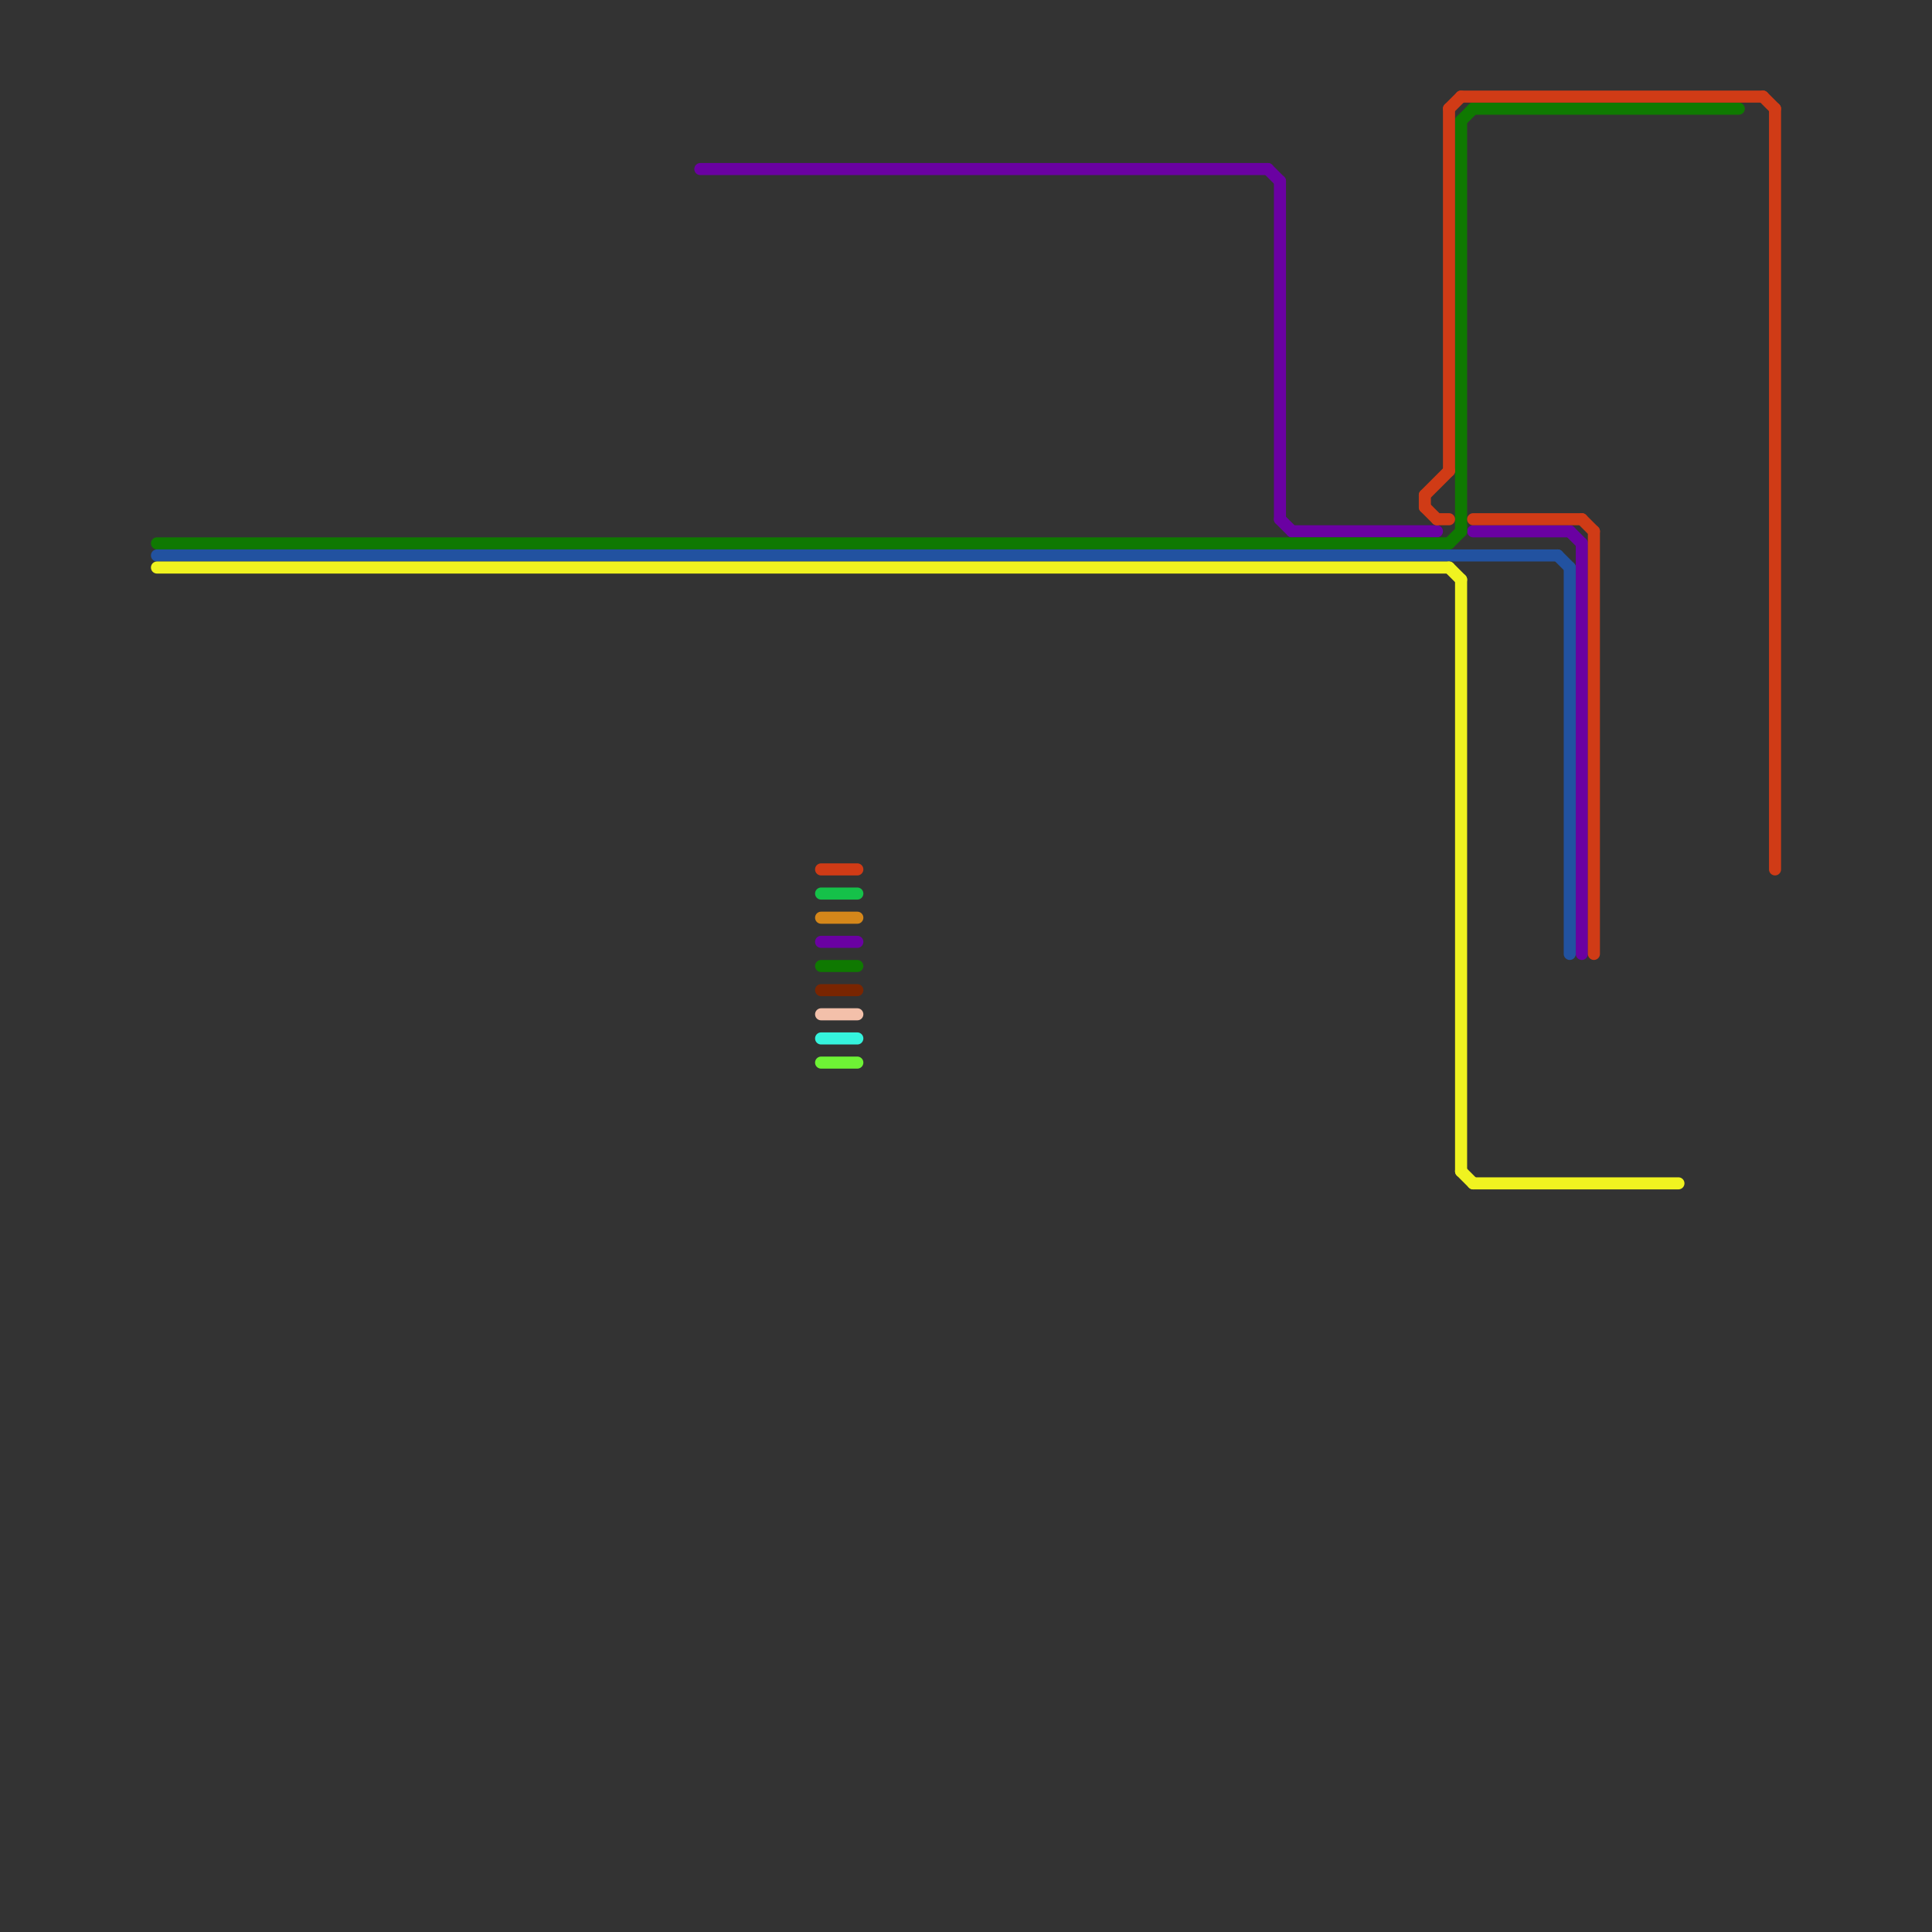 
<svg version="1.1" xmlns="http://www.w3.org/2000/svg" viewBox="0 0 160 160">
<rect x="0" y="0" width="160" height="160" fill="#333333" stroke="none"/>
<style>text { font: 1px Helvetica; font-weight: 600; white-space: pre; dominant-baseline: central; } line { stroke-width: 1; fill: none; stroke-linecap: round; stroke-linejoin: round; } .c0 { stroke: #6a01a2 } .c1 { stroke: #0f7901 } .c2 { stroke: #2252a0 } .c3 { stroke: #f0f320 } .c4 { stroke: #d03b16 } .c5 { stroke: #15c149 } .c6 { stroke: #d5871a } .c7 { stroke: #792501 } .c8 { stroke: #f3c0aa } .c9 { stroke: #35f3dd } .c10 { stroke: #6ef335 }</style><defs><g id="wm-xf"><circle r="1.2" fill="#000"/><circle r="0.9" fill="#fff"/><circle r="0.6" fill="#000"/><circle r="0.3" fill="#fff"/></g><g id="wm"><circle r="0.6" fill="#000"/><circle r="0.3" fill="#fff"/></g></defs><line class="c0" x1="107" y1="44" x2="119" y2="44"/><line class="c0" x1="105" y1="14" x2="106" y2="15"/><line class="c0" x1="58" y1="14" x2="105" y2="14"/><line class="c0" x1="106" y1="15" x2="106" y2="43"/><line class="c0" x1="122" y1="44" x2="130" y2="44"/><line class="c0" x1="130" y1="44" x2="131" y2="45"/><line class="c0" x1="106" y1="43" x2="107" y2="44"/><line class="c0" x1="131" y1="45" x2="131" y2="79"/><line class="c0" x1="68" y1="78" x2="71" y2="78"/><line class="c1" x1="68" y1="80" x2="71" y2="80"/><line class="c1" x1="121" y1="10" x2="122" y2="9"/><line class="c1" x1="120" y1="45" x2="121" y2="44"/><line class="c1" x1="122" y1="9" x2="144" y2="9"/><line class="c1" x1="13" y1="45" x2="120" y2="45"/><line class="c1" x1="121" y1="10" x2="121" y2="44"/><line class="c2" x1="13" y1="46" x2="129" y2="46"/><line class="c2" x1="130" y1="47" x2="130" y2="79"/><line class="c2" x1="129" y1="46" x2="130" y2="47"/><line class="c3" x1="121" y1="48" x2="121" y2="97"/><line class="c3" x1="13" y1="47" x2="120" y2="47"/><line class="c3" x1="122" y1="98" x2="139" y2="98"/><line class="c3" x1="121" y1="97" x2="122" y2="98"/><line class="c3" x1="120" y1="47" x2="121" y2="48"/><line class="c4" x1="118" y1="41" x2="118" y2="42"/><line class="c4" x1="119" y1="43" x2="120" y2="43"/><line class="c4" x1="147" y1="9" x2="147" y2="72"/><line class="c4" x1="118" y1="41" x2="120" y2="39"/><line class="c4" x1="68" y1="72" x2="71" y2="72"/><line class="c4" x1="118" y1="42" x2="119" y2="43"/><line class="c4" x1="120" y1="9" x2="121" y2="8"/><line class="c4" x1="132" y1="44" x2="132" y2="79"/><line class="c4" x1="122" y1="43" x2="131" y2="43"/><line class="c4" x1="121" y1="8" x2="146" y2="8"/><line class="c4" x1="120" y1="9" x2="120" y2="39"/><line class="c4" x1="146" y1="8" x2="147" y2="9"/><line class="c4" x1="131" y1="43" x2="132" y2="44"/><line class="c5" x1="68" y1="74" x2="71" y2="74"/><line class="c6" x1="68" y1="76" x2="71" y2="76"/><line class="c7" x1="68" y1="82" x2="71" y2="82"/><line class="c8" x1="68" y1="84" x2="71" y2="84"/><line class="c9" x1="68" y1="86" x2="71" y2="86"/><line class="c10" x1="68" y1="88" x2="71" y2="88"/>
</svg>
